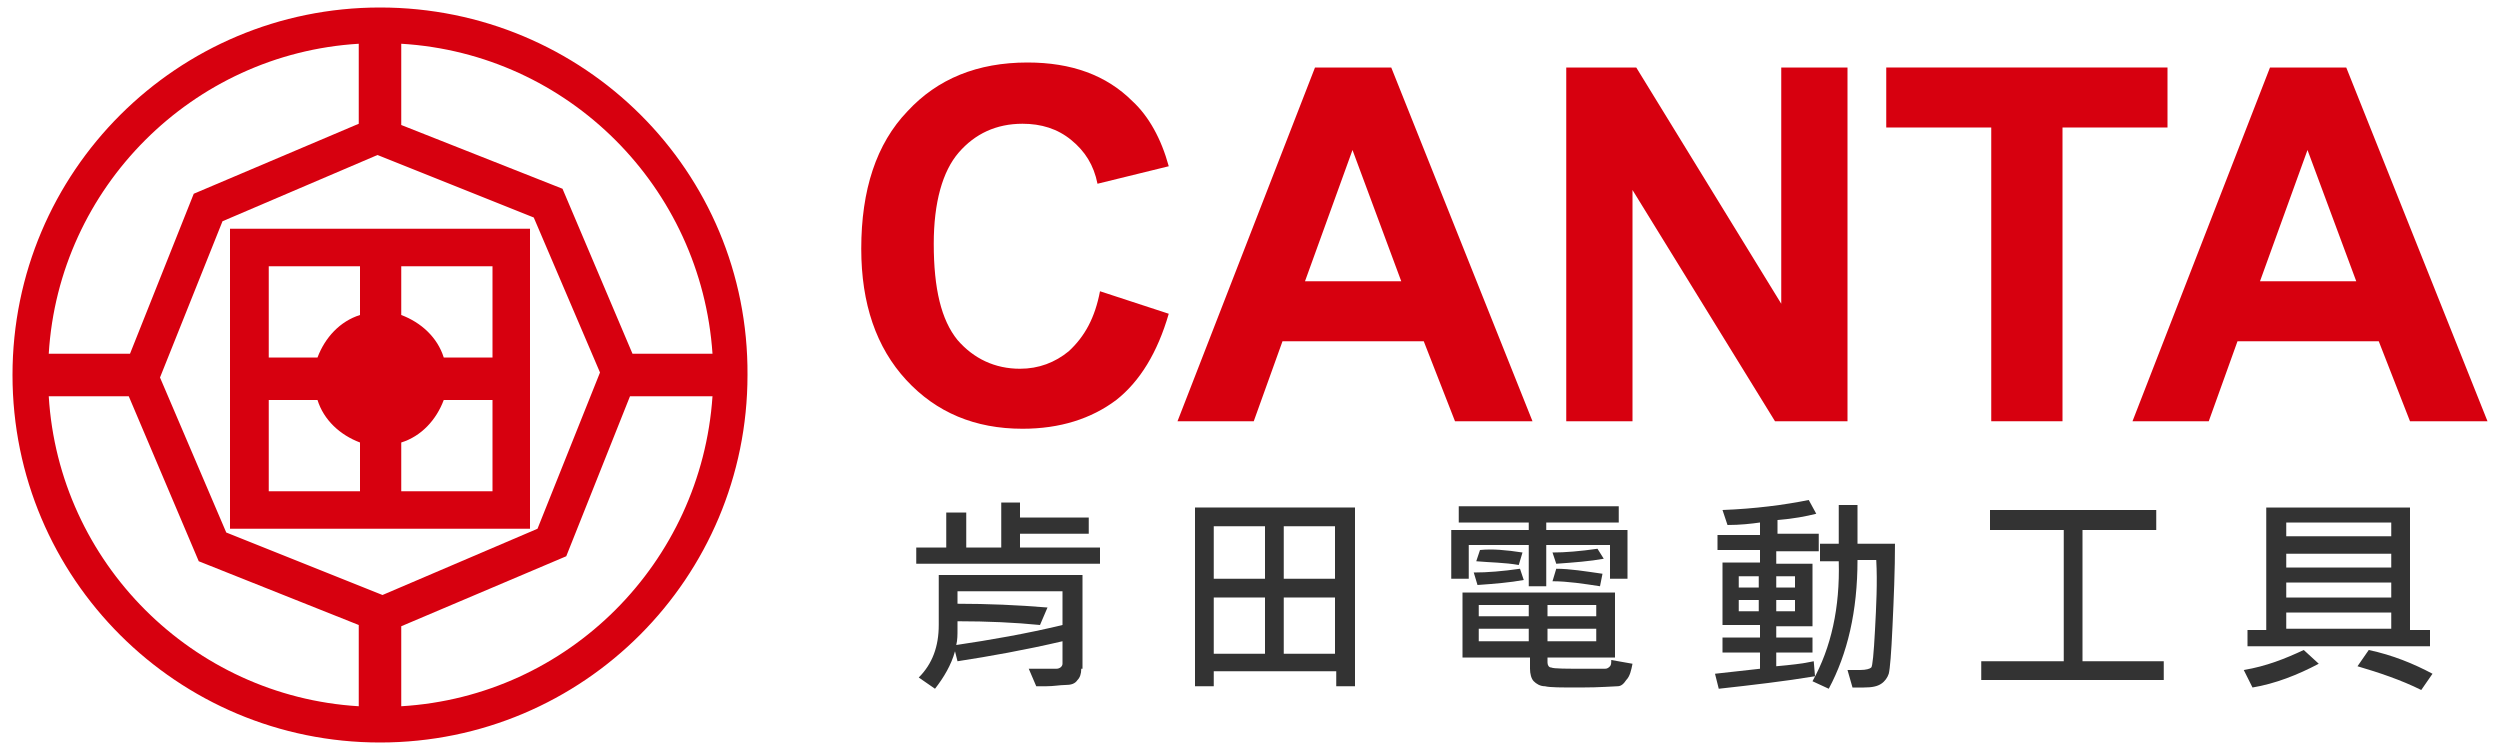 <?xml version="1.0" encoding="utf-8"?>
<!-- Generator: Adobe Illustrator 28.3.0, SVG Export Plug-In . SVG Version: 6.00 Build 0)  -->
<svg version="1.1" id="圖層_1" xmlns="http://www.w3.org/2000/svg" xmlns:xlink="http://www.w3.org/1999/xlink" x="0px" y="0px"
	 viewBox="0 0 200 60" style="enable-background:new 0 0 200 60;" xml:space="preserve">
<style type="text/css">
	.st0{fill:#D7000F;}
	.st1{fill:#333333;}
</style>
<g>
	<g>
		<path class="st0" d="M30.4,0.6C14.2,0.6,1,13.7,1,30c0,16.3,13.2,29.4,29.4,29.4c16.3,0,29.4-13.2,29.4-29.4
			C59.9,13.7,46.7,0.6,30.4,0.6z M32.1,3.5C45.5,4.3,56.1,15,57,28.3h-6.4l-5.6-13.2L32.1,10V3.5z M28.7,3.5v6.4l-13.2,5.6
			l-5.1,12.8H3.9C4.7,15,15.4,4.3,28.7,3.5z M28.7,56.5C15.4,55.7,4.7,45,3.9,31.7h6.4l5.6,13.2L28.7,50V56.5z M18.1,42.6l-5.3-12.4
			l5-12.5l12.4-5.3l12.5,5l5.3,12.4l-5,12.5l-12.4,5.3L18.1,42.6z M32.1,56.5v-6.4l13.2-5.6l5.1-12.8H57
			C56.1,45,45.5,55.7,32.1,56.5z"/>
		<path class="st0" d="M18.4,42.3h24V18.3h-24V42.3z M32.1,21.3h7.3v7.3h-3.9c-0.5-1.6-1.8-2.8-3.4-3.4V21.3z M32.1,35.4
			c1.6-0.5,2.8-1.8,3.4-3.4h3.9v7.3h-7.3V35.4z M21.5,21.3h7.3v3.9c-1.6,0.5-2.8,1.8-3.4,3.4h-3.9V21.3z M21.5,32h3.9
			c0.5,1.6,1.8,2.8,3.4,3.4v3.9h-7.3V32z"/>
	</g>
	<g>
		<g>
			<path class="st1" d="M88,45.1H73.3v-1.3h2.4V41h1.6v2.8h2.8v-3.6h1.5v1.2h5.5v1.3h-5.5v1.1H88V45.1z M86.5,53.5
				c0,0.4-0.1,0.7-0.3,0.9c-0.2,0.3-0.5,0.4-1,0.4c-0.4,0-0.9,0.1-1.5,0.1c-0.3,0-0.5,0-0.8,0l-0.6-1.4c1.1,0,1.9,0,2.2,0
				c0.3,0,0.5-0.2,0.5-0.4v-1.8c-3,0.7-5.8,1.2-8.4,1.6l-0.2-0.8c-0.3,1.1-0.9,2.1-1.6,3l-1.3-0.9c1.1-1.1,1.6-2.5,1.6-4.2v-4h11.5
				V53.5z M85,50v-2.7h-8.4v1c2.4,0,4.8,0.1,7.2,0.3L83.2,50c-2-0.2-4.2-0.3-6.6-0.3v0.6c0,0.5,0,0.9-0.1,1.3
				C79.2,51.2,82.1,50.7,85,50z"/>
			<path class="st1" d="M108.4,54.9h-1.5v-1.2h-9.8v1.2h-1.5V40.6h12.8V54.9z M101.2,46.3v-4.2h-4.1v4.2H101.2z M101.2,52.3v-4.5
				h-4.1v4.5H101.2z M106.8,46.3v-4.2h-4.1v4.2H106.8z M106.8,52.3v-4.5h-4.1v4.5H106.8z"/>
			<path class="st1" d="M130.3,46.3h-1.5v-2.7h-5.1v3.3h-1.4v-3.3h-4.8v2.7h-1.4v-3.9h6.2v-0.6h-5.6v-1.3h12.8v1.3h-5.8v0.6h6.5
				V46.3z M130.6,53.1c-0.1,0.5-0.2,1-0.5,1.3c-0.2,0.3-0.4,0.5-0.7,0.5s-1.3,0.1-3,0.1c-1.5,0-2.4,0-2.8-0.1
				c-0.4,0-0.7-0.2-0.9-0.4s-0.3-0.6-0.3-1v-0.9h-5.4v-5.2h12.2v5.2h-5.4V53c0,0.2,0.1,0.4,0.3,0.4c0.2,0.1,1.2,0.1,2.9,0.1
				c0.8,0,1.2,0,1.4,0c0.2,0,0.3-0.1,0.4-0.2c0.1-0.1,0.1-0.3,0.1-0.5L130.6,53.1z M121.9,46.4c-1.1,0.2-2.3,0.3-3.7,0.4l-0.3-1
				c1.1,0,2.3-0.1,3.7-0.3L121.9,46.4z M121.8,44.2l-0.3,1c-1.1-0.2-2.3-0.2-3.4-0.3l0.3-0.9C119.4,43.9,120.5,44,121.8,44.2z
				 M122.3,49.3v-0.9h-4v0.9H122.3z M122.3,51.3v-1h-4v1H122.3z M127.7,49.3v-0.9h-3.9v0.9H127.7z M127.7,51.3v-1h-3.9v1H127.7z
				 M128.3,44.7c-1.1,0.2-2.4,0.3-3.8,0.4l-0.3-0.9c1,0,2.2-0.1,3.6-0.3L128.3,44.7z M128.2,45.9l-0.2,1c-1.3-0.2-2.6-0.4-3.8-0.4
				l0.3-1C125.6,45.5,126.8,45.7,128.2,45.9z"/>
			<path class="st1" d="M145.4,44.1h-3.3v1h2.9v5h-2.9V51h2.9v1.2h-2.9v1.1c1.1-0.1,2.1-0.2,3-0.4l0.1,1.2c-2.4,0.4-5,0.7-7.7,1
				l-0.3-1.2l3.6-0.4v-1.3h-3V51h3V50h-3v-5h3v-1h-3.4v-1.2h3.4v-1c-0.7,0.1-1.6,0.2-2.6,0.2l-0.4-1.2c2.6-0.1,4.9-0.4,6.9-0.8
				l0.6,1.1c-0.8,0.2-1.8,0.4-3.1,0.5v1.1h3.3V44.1z M140.7,47v-0.9h-1.6V47H140.7z M140.7,48.9V48h-1.6v0.9H140.7z M143.6,47v-0.9
				h-1.5V47H143.6z M143.6,48.9V48h-1.5v0.9H143.6z M151.6,43.3c0,2.4-0.1,4.6-0.2,6.8c-0.1,2.2-0.2,3.4-0.3,3.8
				c-0.1,0.3-0.3,0.6-0.6,0.8c-0.3,0.2-0.7,0.3-1.4,0.3c-0.3,0-0.6,0-0.9,0l-0.4-1.4c0.4,0,0.8,0,1,0c0.5,0,0.8-0.1,0.9-0.2
				c0.1-0.1,0.2-1.1,0.3-3c0.1-1.9,0.2-3.8,0.1-5.6h-1.5c0,4.1-0.8,7.5-2.3,10.3l-1.3-0.6c1.5-2.7,2.2-5.9,2.1-9.6h-1.5v-1.4h1.5
				c0-1.4,0-2.4,0-3.1h1.5c0,1.1,0,2.1,0,3.1H151.6z"/>
			<path class="st1" d="M173.2,54.4h-14.7v-1.5h6.6V42.4h-5.9v-1.6h13.3v1.6h-5.9v10.5h6.5V54.4z"/>
			<path class="st1" d="M185.5,53.1c-1.7,0.9-3.5,1.6-5.3,1.9l-0.7-1.4c1.8-0.3,3.3-0.9,4.8-1.6L185.5,53.1z M194.4,51.7h-14.6v-1.3
				h1.5v-9.8h11.5v9.8h1.6V51.7z M191.3,42.9v-1.1h-8.4v1.1H191.3z M191.3,45.4v-1.1h-8.4v1.1H191.3z M191.3,47.8v-1.2h-8.4v1.2
				H191.3z M191.3,50.3v-1.3h-8.4v1.3H191.3z M194.6,53.9l-0.9,1.3c-1.6-0.8-3.4-1.4-5.1-1.9l0.9-1.3
				C191.4,52.4,193.1,53.1,194.6,53.9z"/>
		</g>
		<g>
			<path class="st0" d="M88,23.3l5.5,1.8c-0.9,3.1-2.3,5.4-4.2,6.9c-2,1.5-4.5,2.3-7.5,2.3c-3.8,0-6.9-1.3-9.3-3.9
				c-2.4-2.6-3.6-6.1-3.6-10.5c0-4.7,1.2-8.4,3.7-11c2.4-2.6,5.6-3.9,9.6-3.9c3.5,0,6.3,1,8.4,3.1c1.3,1.2,2.3,3,2.9,5.2l-5.7,1.4
				c-0.3-1.5-1-2.6-2.1-3.5c-1.1-0.9-2.4-1.3-3.9-1.3c-2.1,0-3.8,0.8-5.1,2.3c-1.3,1.5-2,4-2,7.3c0,3.6,0.6,6.1,1.9,7.7
				c1.3,1.5,3,2.3,5,2.3c1.5,0,2.8-0.5,3.9-1.4C86.8,26.9,87.6,25.4,88,23.3z"/>
			<path class="st0" d="M122.6,33.7h-6.2l-2.5-6.4h-11.3l-2.3,6.4h-6.1l11-28.3h6.1L122.6,33.7z M112.1,22.5L108.2,12l-3.8,10.5
				H112.1z"/>
			<path class="st0" d="M125.3,33.7V5.4h5.6l11.6,18.9V5.4h5.3v28.3H142l-11.4-18.5v18.5H125.3z"/>
			<path class="st0" d="M159.3,33.7V10.2h-8.4V5.4h22.5v4.8H165v23.5H159.3z"/>
			<path class="st0" d="M199,33.7h-6.2l-2.5-6.4H179l-2.3,6.4h-6.1l11-28.3h6.1L199,33.7z M188.5,22.5L184.6,12l-3.8,10.5H188.5z"/>
		</g>
	</g>
</g>
</svg>
